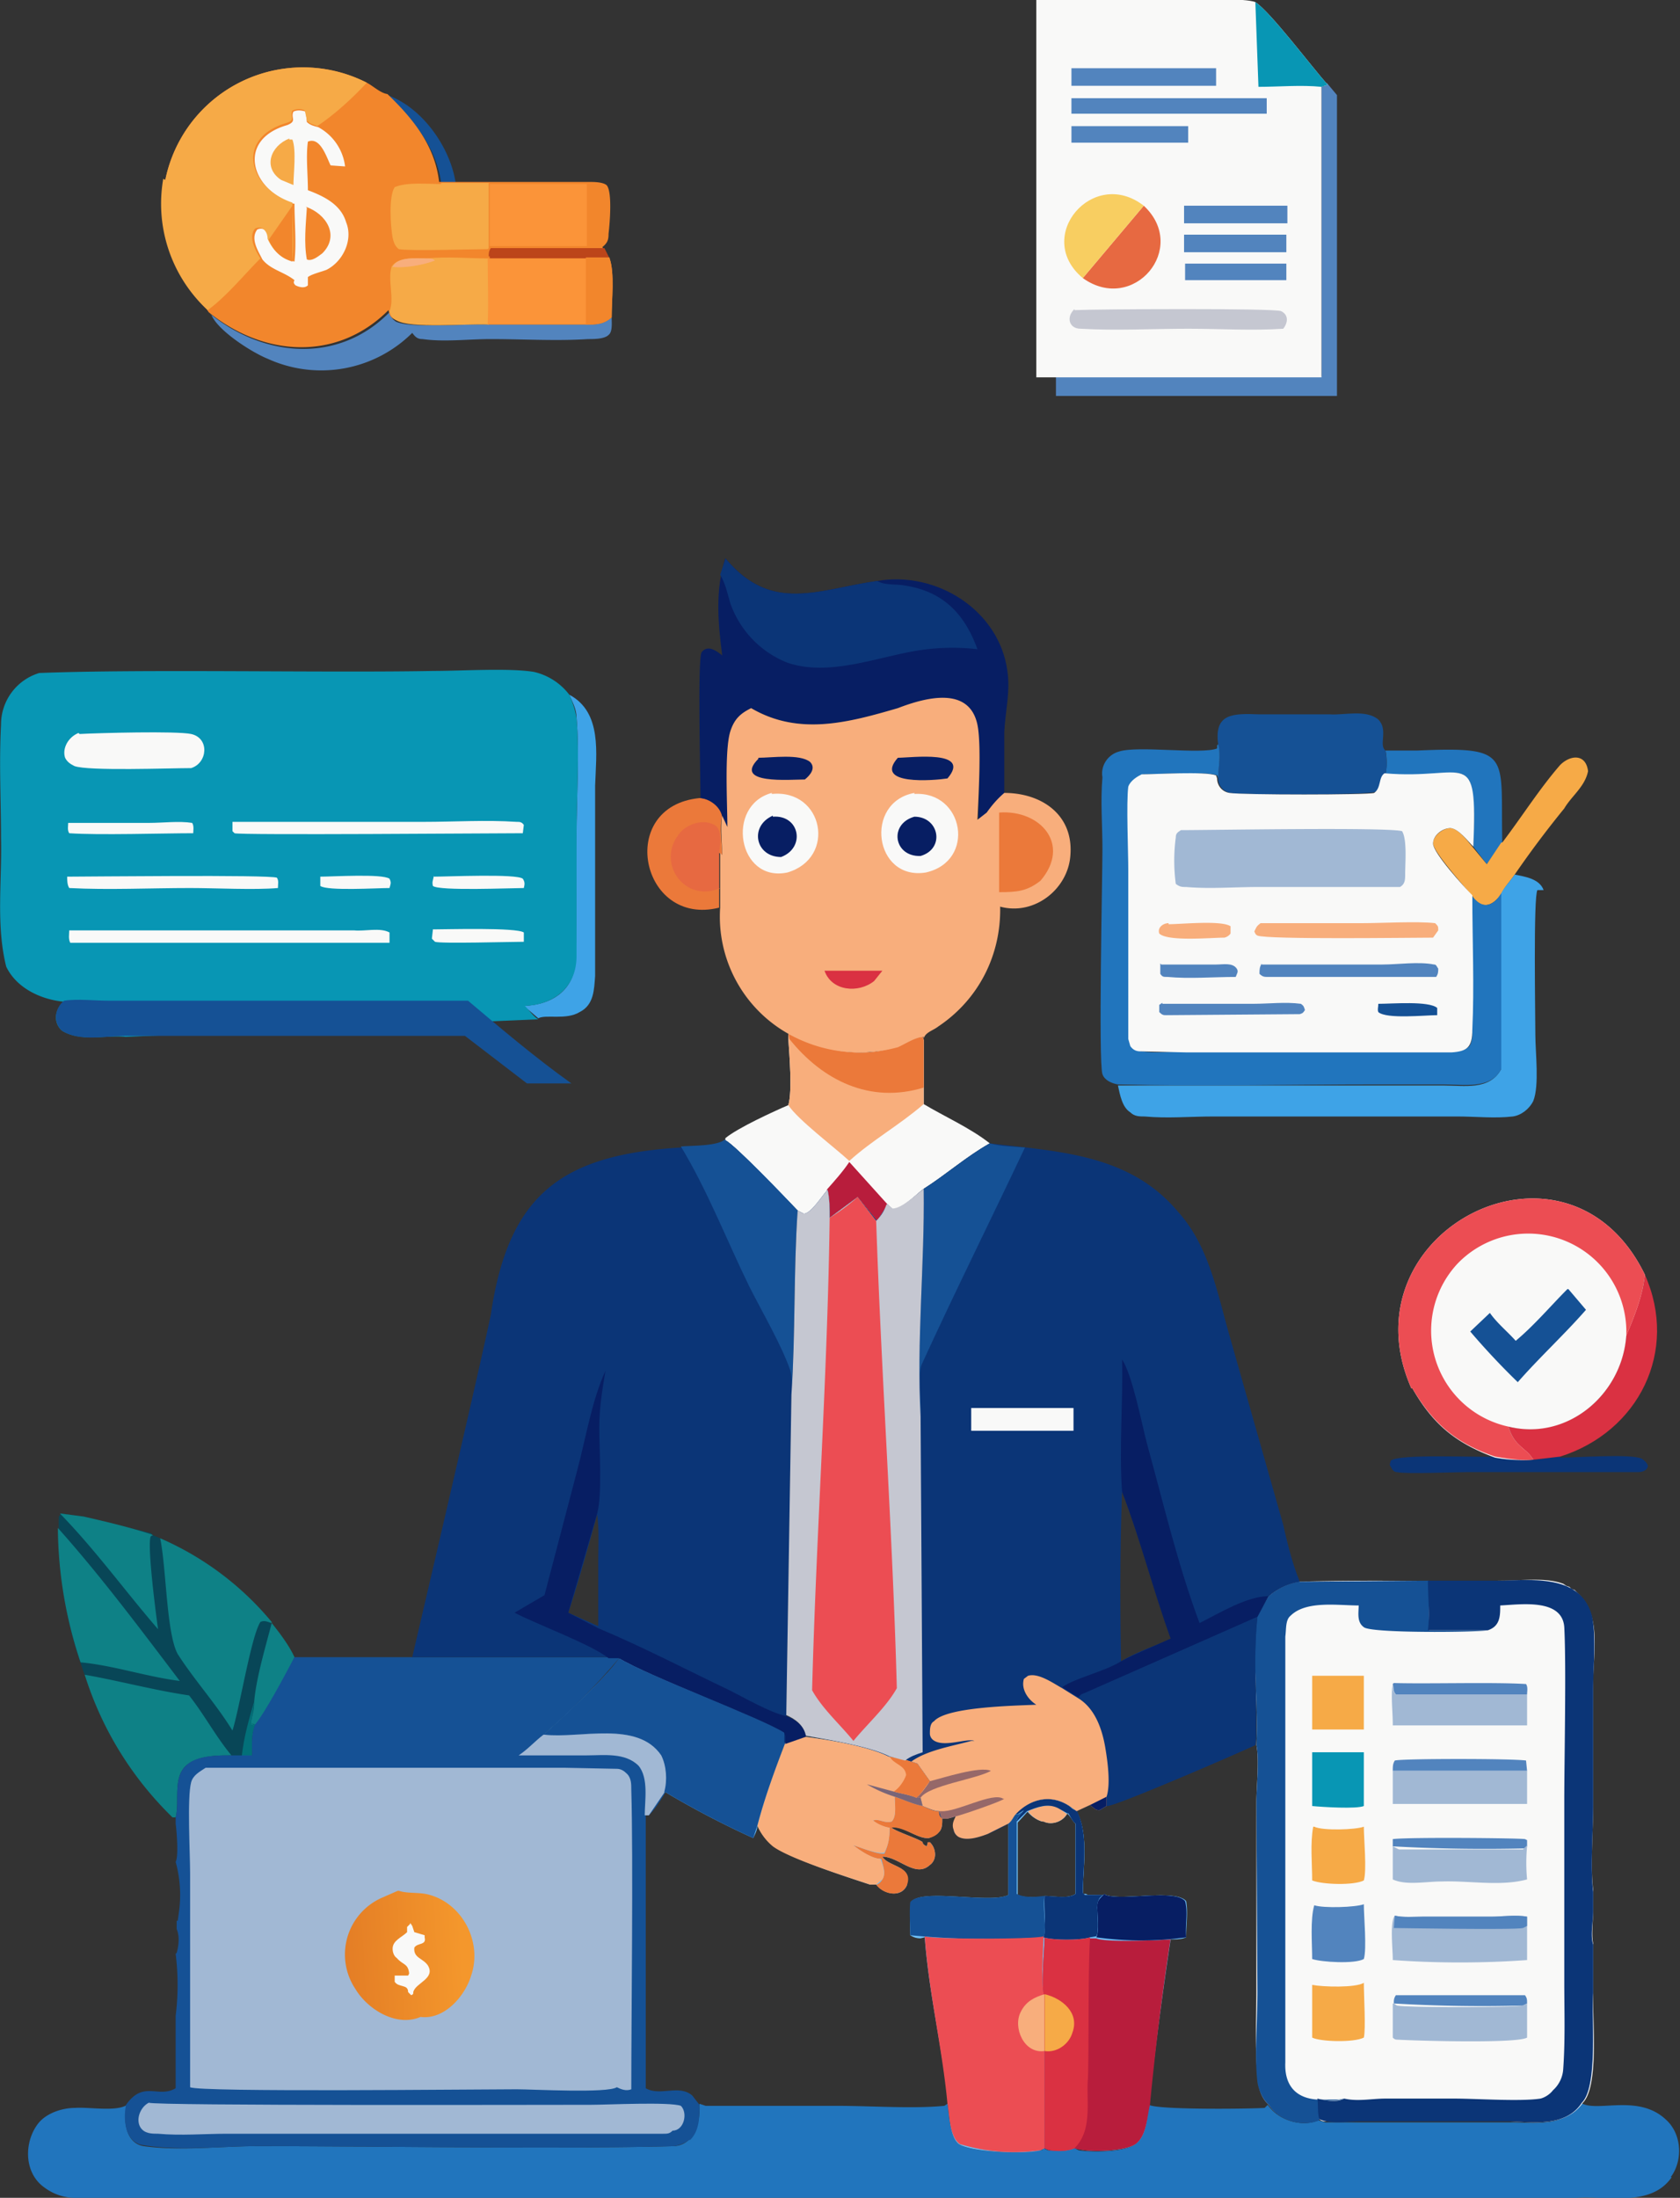 <svg xmlns="http://www.w3.org/2000/svg" data-name="Layer 1" viewBox="0 0 162.6 212.6"><rect x="0" y="0" width="162.6" height="212.6" fill="#333333" stroke="none"/><defs><linearGradient id="a" x1="829.4" x2="904.3" y1="-1739.6" y2="-1735.2" gradientTransform="matrix(.16 0 0 -.16 -100 -89.6)" gradientUnits="userSpaceOnUse"><stop offset="0" stop-color="#e37c25"/><stop offset="1" stop-color="#f4972c"/></linearGradient></defs><path d="M37.5 9.2c3.4 1.2 6.1 5.1 6.6 8.5h-1.4c-.5-3.5-2.6-6-5.2-8.5Z" fill="#155195"/><path d="M151 141c1.7 0 6.8-.4 7.9.1.3.2.5.4.6.7-.1.5-.6.6-1 .6h-16.6c-1.2 0-5.8.2-6.7 0-.4 0-.5-.4-.7-.7l.1-.4c.7-.7 8.5-.3 10-.4 1.3.2 2.5.4 3.8.3l2.6-.3Z" fill="#0b3577"/><path d="M134.2 72.6h3c9.3-.4 8 .4 8.2 8.9l-1.5 2.1-1.3-1.7c.3-10-.5-6.4-8.5-7a6 6 0 0 0 0-2.3Z" fill="#2175bd"/><path d="M159.2 123.3c3.3 7.4-.6 15.2-8.2 17.6l-2.6.3c-.7-1.1-1.8-1.2-2.4-3.2 5.7 1.3 11-3 11.4-8.9.7-1.9 1.6-3.7 1.8-5.8Z" fill="#da3142"/><path d="M145.4 81.5c1.9-2.5 3.6-5.2 5.6-7.5 1-1 2.5-1.1 2.7.6-.3 1.5-1.6 2.4-2.3 3.6a97 97 0 0 0-4.8 6.4c-.4.6-1 1.2-1.3 1.9-.9 1.2-1.9 1.5-2.8.2-.8-1-3.7-4.2-3.8-5.1 0-.8 1-1.5 1.7-1.5.8.1 1.6 1.2 2.1 1.8l1.4 1.7 1.4-2.1Z" fill="#f6aa47"/><path d="M24.7 166.9c-.4.9-.3 2-.3 3h-1l-1-.1c-1.3 0-3.3 0-4.4 1-1.3 1.2-.6 3.5-1 5h-.3a40.8 40.8 0 0 1-11-29.1l.2-.3 2.2.3 6.5 1.6.2.2.7.3a28.4 28.4 0 0 1 13 11.5c-.7 1.6-2.8 5.3-3.8 6.6Z" fill="#084657"/><path d="M24.6 164.6c0 .7-.3 1.5-.3 2.3v-.2l.4.2-.3-.2h.3v.2c-.4.9-.3 2-.3 3h-1c.2-1.9.7-3.6 1.2-5.3Z" fill="#027079"/><path d="M28.5 160.3c-.7 1.6-2.8 5.3-3.8 6.6v-.1l-.4-.1.4.2-.4-.1c0-.6.3-1.3.3-2v-.2c.2-2.3 1.1-5.3 1.7-7.6.8 1 1.7 2.2 2.2 3.3Zm-13.2-2.7c-3.2-3.7-6-7.6-9.5-11.2l2.3.3c2.2.5 4.3 1 6.5 1.7l.2.1-.2.1c-.4.7.5 7.6.7 9Zm-9.7-9.8c4.2 4.7 8 9.8 11.8 14.8-3.2-.4-6.4-1.5-9.6-1.8a41.6 41.6 0 0 1-2.2-13ZM8.2 162c3.4.6 6.7 1.5 10.1 2 1.5 1.9 2.6 4 4.1 5.8-1.3 0-3.3 0-4.4 1-1.3 1.2-.6 3.5-1 5h-.3A33 33 0 0 1 8.2 162Zm18.1-5c-.4-.1-.7-.3-1.1-.1-.9 1.4-2 8.3-2.7 10.5-1.6-2.6-3.7-4.9-5.3-7.4-1.1-2-1.1-8.4-1.7-11.2a29 29 0 0 1 10.8 8.1Z" fill="#0e8186"/><path d="M136.6 134.3c-6.7-15.2 15.1-26.4 22.6-11-.2 2-1 4-1.8 5.9-.4 5.7-5.7 10.2-11.4 8.8.6 2 1.7 2 2.4 3.2a15 15 0 0 1-3.7-.2c-3.8-1.4-6-3.2-8-6.7Z" fill="#f9f9f8"/><path d="m151.8 124.7 1.7 2c-2.1 2.4-4.5 4.6-6.6 7a70.3 70.3 0 0 1-4.6-4.9l1.9-1.8c.7 1 1.7 1.8 2.5 2.7 1.8-1.5 3.4-3.4 5-5Z" fill="#155195"/><path d="M136.6 134.3c-6.7-15.2 15.1-26.4 22.6-11-.2 2-1 4-1.8 5.9a9.5 9.5 0 0 0-16.3-7A9.5 9.5 0 0 0 146 138c.6 2 1.7 2 2.4 3.2-1.3.1-2.5-.1-3.7-.3-3.8-1.3-6-3.2-8-6.6Z" fill="#ec4d53"/><path d="M161.8 210.6c-2 2.9-6.1 1.8-9.2 2H7.5a5 5 0 0 1-3.2-1c-2-1.4-2-4.4-.6-6.2.8-1 2.3-1.5 3.6-1.5 1.3-.1 4 .4 5-.3-.4 1.4-.2 3.7 1.6 4 3.6.5 7.4 0 11 0 11.3 0 29.3.3 40.4 0 2-.2 2.5-2.4 2.4-4.1l.6.2H81c3.2 0 7.4.3 10.4 0l.3-.2c.2 1.1.2 3.2 1.1 3.9 1.1.8 6.4 1 7.8.6.2 0 .3 0 .4-.2l.4.2c.7.1 2 .1 2.6-.2l.4.2c1.2.2 4.5.2 5.5-.6 1-.7 1-2.6 1.3-3.8.8.5 9.7.4 11.2.3l.3-.3c1 1.5 3.3 2.2 4.9 1.5l.7.2h17.9c2.3 0 5.3.5 6.8-1.9 1.5 1 5.5-.9 8.2 1.6 1.6 1.4 1.7 4 .5 5.6Z" fill="#2175bd"/><path d="M154.2 188.1v4.7c-.1 2.3.6 9-1 10.6-1.6 2.3-4.6 1.9-7 1.8h-17.9c-.2 0-.4 0-.6-.2-1.7.8-4 0-4.9-1.4-.6-.5-1-1.5-1-2.2-.4-2.6-.2-6-.2-8.7v-18.3c0-1.5.3-4.2 0-5.6.2-4-.4-8.3 0-12.4l1.2-2a6 6 0 0 1 3-1.4c6.5-.2 13 0 19.7-.1 1.7 0 3.8-.3 5.5.2l.3.1.3.2.3.1.2.2.3.1.5.5c2.2 2.3 1.2 6 1.3 9v11.3c0 2.4-.3 6 0 8.2v2c0 .9-.2 2.4 0 3.2Z" fill="#f9f9f8"/><path d="M134.8 171.3c0-.4 0-.7.2-1 .7-.2 11.5-.2 12.7 0l.1 1h-13Zm0 7.3v-.7c1.4-.2 12.3-.1 12.8 0l.2.1v.6l-.3.2a161.2 161.2 0 0 1-12.7-.2Zm.1 15.2c0-.3 0-.5.2-.8h12.5c.2.3.2.4.2.8l-.4.2a144.4 144.4 0 0 1-12.5-.2Zm0-31c3.1.1 9.7-.1 12.8.1.2.3.1.7.1 1-3.4 0-9.4.2-12.7 0-.3-.3-.2-.7-.3-1Z" fill="#5284be"/><path d="M127 162.1h5v5.2h-5V162Z" fill="#f6aa47"/><path d="M127.2 184.3c.9.3 4 .2 4.8-.1 0 1.2.3 4.3 0 5.3-.9.5-4.1.3-5 0 0-1.5-.2-3.8.2-5.2Z" fill="#5284be"/><path d="M127 169.5h5v5.2c-.7.3-4 .1-5 0v-5.2Z" fill="#0896b4"/><path d="M127.2 176.7c.8.4 4 .3 4.8 0 0 1.2.3 4.2 0 5.2-1 .5-4 .4-5 0 0-1.6-.2-3.6.1-5.2ZM127 192c1 .2 4.2.3 5-.2 0 1.2.2 4.5 0 5.3-1 .5-4.2.4-5 0V192Z" fill="#f6aa47"/><path d="M134.8 166.8c0-1.3-.2-2.7 0-4 0 .4 0 .8.3 1.1h12.7v3h-13Zm13 11.8a17 17 0 0 0 0 3.2c-2.6.7-5.6.1-8.3.2-1.5 0-3.4.4-4.7-.2v-3.2l.6.3h12l.4-.4Zm-13-7.3h13v3.2h-13v-3.2Zm.1 22.5.3.2c.7.2 11.2.2 12.2 0l.4-.2v3.3c-1 .6-10.9.3-12.5.2-.2 0-.3 0-.5-.2v-3.3Zm-.1-4.3c0-1-.3-3.6.2-4.2.8.2 1.9.1 2.8.1h6.5c1.1 0 2.4-.2 3.5 0v4.2a91.2 91.2 0 0 1-13 0Z" fill="#a1b8d4"/><path d="M135 185.3c.8.2 1.9.1 2.7.1h6.6c1.1 0 2.4-.2 3.5 0v.9l-.4.2c-.8.2-12.2 0-12.5 0l.1-1.2Z" fill="#5284be"/><path d="M127.7 203.1h-.1.1Zm0 0h1.9l.5-.1c-.6.3-1.6.2-2.4.1Z" fill="#155195"/><path d="M144 157.7c-1.2.2-11.3.3-12-.3-.7-.5-.5-1.4-.5-2.1-2 0-5.1-.5-6.6 1-.5.4-.4 1.3-.5 2v41.2c-.1 2.2 1 3.5 3.2 3.6l.1 2c-1.7.7-4 0-4.9-1.5-.6-.5-1-1.5-1.1-2.2-.3-2.6 0-6 0-8.7l-.1-18.3c0-1.5.3-4.2 0-5.6.2-4-.4-8.3 0-12.4l1.2-2a6 6 0 0 1 2.9-1.4l12.6-.1v4.8h5.7Z" fill="#155195"/><path d="M138.3 152.9h7.1c3.3-.1 7.7-.5 8.7 3.5.4 2.1.1 4.7.1 6.8v11.5c0 2.4-.3 6 0 8.3v1.9c0 .9-.3 2.4 0 3.2v4.7c-.2 2.3.5 9-1.1 10.6-1.5 2.3-4.5 1.9-7 1.8h-14.4c-1.3 0-2.8.3-4-.2-.2-.5-.1-1.4-.2-2 .8.2 1.9.4 2.6 0 1.3.3 2.7 0 4 0h6.7c2 0 6.4.3 8.3 0 .4-.1.9-.4 1.2-.8a3 3 0 0 0 1-2.1c.2-2.8.1-5.6.1-8.4v-17.5c0-4 .2-13 0-16.8-.2-2.8-4.2-2.2-6.2-2.1 0 1 0 2-1.2 2.4h-5.8c.2-1.6 0-3.2 0-4.8Z" fill="#0b3577"/><path d="M87.8 182.3c-.5 1.3-2.2 1-3 0h-.6c-2.1-.7-7.7-2.5-9.3-3.7a5.3 5.3 0 0 1-1.6-2c0 .4-.2.8-.4 1.2a87.4 87.4 0 0 1-8.6-4.5c.3-1 .3-2.4-.3-3.4-2.2-3.5-7.9-1.7-11.3-2.1h-.1c1.7-1.5 6.2-5.7 7.4-7.4 2.9 1.8 13.6 5.7 15.9 7.2v1a15 15 0 0 1 2-.6c2.3.3 6.2.9 8.1 1.9l1.6.3.6.2.6.2 1.2 1.8-1 1.3-.3.2h.4l.2.8c.5.2 1 .5 1.6.5 0 .2 0 .5.3.7 0 .5 0 1-.3 1.3-.3.3-.7.5-1 .6-1.2.1-2.5-1.3-3.7-1h.1c.5.4 2.7 1.1 3 1.4 0 .2.2.3.4.4l.1-.4h.2c.3.3.5.7.5 1.2 0 .4-.2.8-.5 1-1.4 1.3-3-.8-4.6-.8.6 1 3 .9 2.3 2.7Zm27 1.6c-1-1.2-6.2 0-7.8-.6h-.2a2 2 0 0 1-.8 0h-.9l-.3-.1c0-2.5.6-5.8-.6-8l-.7-.5c-1.8-1.2-3.8-.7-5.2.8-.2.2-.4.7-.7.9v6.9c-1.7.9-8.5-.7-9.4.7-.2 1-.1 2.1-.1 3.2.3.2.6.3 1 .3l.4-.1c.4 5.4 1.7 10.7 2.3 16.1.1 1.1.1 3.2 1 3.9 1.2.8 6.5 1 7.9.6l.4-.2.4.2c.7.1 2 .1 2.5-.2l.5.1c1.1.3 4.5.2 5.4-.5 1.1-.8 1.1-2.6 1.3-3.8.6-5.4 1.3-10.7 2.1-16 .5 0 1.1 0 1.5-.2 0-1.2.2-2.4 0-3.5Zm-14-7.8h.2c.8.5 1.9.1 2.3-.7l.8 1v6.8c-.7.5-2.1.3-3 .3h-.1c-.8 0-1.8.1-2.5-.2v-7l1-1.1c.2.4.9.9 1.4 1Z" fill="#6ebff6"/><path d="M86.2 176.8h.1c.5.4 2.7 1.1 3 1.4 0 .2.2.3.4.4l.1-.4h.2c.3.3.5.7.5 1.2 0 .4-.2.8-.5 1-1.4 1.3-3-.8-4.6-.8.6 1 3 .9 2.4 2.7-.5 1.3-2.3 1-3 0 .2 0 .5-.3.6-.5.4-.6 0-1.5-.1-2h-.1c-.8 0-2-.8-2.6-1.3.7.2 2.3.9 3 .8.4-.9.5-1.6.5-2.5a3 3 0 0 1-1.6-.7c.6-.2 1.1.3 1.8.1.5-.5.3-1.6.3-2.4l2.7.9c.5.2 1 .5 1.6.5 0 .2 0 .5.3.7 0 .5 0 1-.3 1.3-.2.3-.6.5-1 .6-1.1.1-2.5-1.2-3.7-1Z" fill="#eb793a"/><path d="M101 187.4a81 81 0 0 1-12.9-.2c0-1-.1-2.2 0-3.2 1-1.4 7.8.2 9.5-.7v-7c.3 0 .5-.6.7-.8h.3l.6-.4c-.3.3-.8.7-.8 1.1v7c.8.4 1.8.3 2.6.2h.1c-.2 1 .2 3.3 0 4Z" fill="#155195"/><path d="M106.2 184.5c0 .5.2 2.5-.1 2.8l-.6.1c-.9.3-3.6.3-4.5 0 .3-.7 0-3 .1-4 .9 0 2.3.3 3-.2v-6.8c-.3-.2-.5-.7-.7-1h-.1c-.4.8-1.5 1.2-2.3.8h-.1a3 3 0 0 1-1.5-1c-.3.3-.6.8-1 1 0-.4.5-.8.7-1.1l-.6.4h-.2c1.4-1.5 3.4-2 5.2-.8l.7.5c1.2 2.3.6 5.5.6 8h.3l.2.1h1.5c-.4.3-.5.5-.6 1.2Z" fill="#6ebff6"/><path d="M103.3 175.4c-.4.8-1.5 1.2-2.3.8h-.1c-.5-.1-1.2-.6-1.4-1 .9-.4 2-.8 3-.3l.8.6Z" fill="#f8ae7c"/><path d="M106.2 184.5c0 .5.2 2.5-.1 2.8l-.6.1c-.9.3-3.6.3-4.5 0 .3-.7 0-3 .1-4 .9 0 2.3.3 3-.2v-6.8c-.3-.2-.5-.7-.7-1h-.1l-.9-.5c-1-.5-2-.1-3 .3l-1 1c0-.4.5-.8.7-1.1l-.6.4h-.3c1.5-1.5 3.5-2 5.3-.8.2.2.4.4.7.4 1.2 2.3.6 5.6.6 8l.2.2h1.8c-.5.3-.5.5-.6 1.2Z" fill="#0b3577"/><path d="M89.3 174.7c-1-.2-1.8-.6-2.7-.9 0 .8.2 1.9-.3 2.4-.7.2-1.2-.3-1.8-.1.4.3 1 .6 1.6.7 0 1-.1 1.6-.5 2.4-.7.2-2.3-.5-3-.7.5.4 1.8 1.3 2.6 1.3.2.5.6 1.4.2 2l-.6.5h-.6c-2.1-.7-7.8-2.5-9.4-3.7a5.3 5.3 0 0 1-1.5-2c.7-2.7 1.7-5.4 2.6-8a15 15 0 0 1 2-.6c2.3.3 6.1.9 8.1 1.9l1.6.3.6.2.6.2 1.2 1.8-1 1.3-.3.2h.4l.2.8Z" fill="#f8ae7c"/><path d="M86.6 173.8a13 13 0 0 1-2.7-1.2l2.6.7c.7.2 1.5.3 2.2.6h.4l.2.8c-1-.2-1.8-.6-2.7-.9Z" fill="#796578"/><path d="M86 169.9c.5 0 1.8.4 2.2.5l.6.2 1.2 1.7c-.4.5-.9 1.3-1.3 1.6-.7-.3-1.5-.4-2.2-.6.5-.3 1-1 1.2-1.6-.1-1-1.2-1-1.6-1.8Z" fill="#eb793a"/><path d="M76 168v.6c-1 2.6-2 5.3-2.7 8l-.4 1.2a87.4 87.4 0 0 1-8.6-4.5 5 5 0 0 0-.3-3.4c-2.2-3.5-7.9-1.7-11.3-2.1h-.1c1.7-1.5 6.2-5.7 7.3-7.4 3 1.8 13.7 5.7 16 7.2v.4Z" fill="#155195"/><path d="M101.1 198.4v9.4l-.4.2a18 18 0 0 1-7.8-.6c-1-.7-1-2.8-1.2-3.9-.5-5.4-1.8-10.7-2.2-16.2.7.3 10.8.3 11.5 0 0 1-.3 5 .1 5.6v5.5Z" fill="#ec4d53"/><path d="M101.1 198.4c-2 .3-3.1-2.3-2.3-3.8.5-1 1.3-1.4 2.3-1.7v5.5Z" fill="#f8ae7c"/><path d="M113.3 187.5a283 283 0 0 0-2 16.1c-.3 1.2-.3 3-1.4 3.8-1 .7-4.3.8-5.5.5a1 1 0 0 1-.4-.1c-.6.3-1.8.3-2.5.2l-.4-.2V193c-.4-.6 0-4.6 0-5.5.8.3 3.5.3 4.4 0h.6c.8.4 6 .2 7.2.1Z" fill="#b81d3c"/><path d="M101 187.4c.9.3 3.6.3 4.5 0-.2 3.2-.1 10.3-.2 13.6-.2 2.2.5 5-1.3 6.8a4 4 0 0 1-2.9 0V193c-.4-.7 0-4.6 0-5.5Z" fill="#da3142"/><path d="M101.1 192.9c1.7.4 3.4 1.8 2.7 3.7-.3 1.1-1.5 2-2.7 1.8V193Z" fill="#f6aa47"/><path d="M114.8 187.4a31.5 31.5 0 0 1-8.7 0c.3-.4.1-2.4.1-2.9 0-.7.2-.8.7-1.3l.1.1c1.6.6 6.7-.6 7.7.6.3 1.1 0 2.3.1 3.5Z" fill="#6ebff6"/><path d="M114.8 187.4a31.5 31.5 0 0 1-8.7 0c.3-.4.1-2.4.1-2.9 0-.7.2-.8.7-1.3l.1.1c1.6.6 6.7-.6 7.7.6.3 1.1 0 2.3.1 3.5Z" fill="#071e63"/><path d="M66.7 207c-.4.3-.9.5-1.4.6-11 .3-29.1 0-40.3 0-3.7 0-7.5.5-11.2-.1-1.7-.3-1.9-2.5-1.6-3.9 1.7-2.4 3.1-.6 4.8-1.6v-7a24 24 0 0 0 0-6l.1-.1c.2-.7.3-1.6 0-2.3v-.8h.1l.1-.7a12 12 0 0 0-.3-5c.3-.5.1-3 0-3.7v-.6c.4-1.5-.3-3.8 1-5 1-1 3-1 4.4-1h2c0-1-.1-2 .3-3 1-1.2 3-5 3.8-6.5H60a64.6 64.6 0 0 1-7.3 7.4h.1c3.4.5 9-1.3 11.3 2.2a5 5 0 0 1 .3 3.4v.1c-.5.8-1 1.6-1.6 2.2h-.3V202c1.4.8 3.2-.4 4.5.7l.7.9c0 1.2 0 2.5-.9 3.4Z" fill="#155195"/><path d="M64.3 173.3v.1l-1.5 2.2h-.4c0-1.4.4-3.6-.6-4.8-1.3-1.3-3.4-1-5-1h-6.6c.9-.6 1.6-1.4 2.4-2h.1c3.4.4 9-1.4 11.3 2 .5 1 .6 2.4.3 3.5Zm-49.9 30.1c.7.3 37.7.2 42.8.2 1.6 0 7.6-.3 8.7.1.7.7.3 2.4-.8 2.4-.3.3-.5.3-.9.3H22c-2.2 0-4.5.2-6.7 0-.6 0-1.3 0-1.7-.6-.5-.8 0-2 .8-2.4Z" fill="#a1b8d4"/><path d="M19.9 171h34.8l5 .1c.4 0 .7.2 1 .5.4.4.4 1 .4 1.5.2 6.8 0 22 0 29-.5.2-1 0-1.4-.2-.9.6-8.1.2-9.7.2-4 0-30.7.3-31.6-.2v-20.7c0-2-.3-7.3.1-8.8.2-.7.8-1 1.4-1.4Z" fill="#a1b8d4"/><path d="M38.6 182.9c.9.3 2 .1 3 .4 3.2.9 5.1 4.6 4 7.8-.6 2-2.6 4.3-4.9 4-2.3 1-5.1-.7-6.3-2.7a6 6 0 0 1 2.5-8.8l1.6-.7Z" fill="url(#a)"/><path d="m39.7 186 .2.3.2.6 1 .3v.2c.2.8-.7.5-1 1-.1 1 .8 1 1.3 1.7.8 1.3-1.2 1.7-1.4 2.6 0 .2 0 .2-.2.3l-.3-.3c0-.8-.9-.4-1.3-1v-.6h1.3l.1-.2c-.1-1-.6-.8-1.2-1.5-.3-.2-.4-.6-.4-.9 0-.8.9-1.1 1.4-1.6v-.5l.3-.3Z" fill="#f9f9f8"/><path d="M55.1 67.2c3.2 1.7 2.6 5.7 2.5 8.8v18.4c-.1 1.3-.1 2.8-1.5 3.5-1.3.8-3.3.2-4 .6l-1.4-1.2c2.9-.1 5.1-1.7 5-4.8.2-3.8 0-7.8.1-11.7 0-3.4.3-8 0-11.4 0-.8-.4-1.5-.7-2.2Z" fill="#3ea3e7"/><path d="M67.7 77.2c1 0 2 .7 2.2 1.7-.3 1.3 0 2.6 0 3.8l-.3-.2v5.3c-7.6 1.9-10-9.8-1.9-10.6Z" fill="#eb793a"/><path d="M69.7 85.9c-3.4 1.5-6.2-2.4-4-5.2.7-1 2.5-1.6 3.6-.8.6.5.4 2 .3 2.6V86Z" fill="#e76941"/><path d="M20.4 30.4c5.2 4.2 12.4 4.8 17.3-.2.1.4.2.6.6.9 1.4.7 7 .2 8.8.3h9.6c1 0 1.7 0 2.5-.7 0 .5.1 1.4-.3 1.7-.4.4-1.4.4-2 .4-3 .2-6.3 0-9.4 0-2.2 0-4.5.3-6.6 0-.5 0-.7-.2-1-.6a12.5 12.5 0 0 1-14 2.5c-1.5-.6-5-2.8-5.5-4.4ZM128.4 8l1 1.2v29.1h-27.2v-2l25.7.1v-28c.2 0 .4-.2.5-.3Z" fill="#5284be"/><path d="M117.9 72c-.4-3 1.4-3 4-2.9h6.8c1.4.1 3.5-.5 4.7.5 1 1 0 2.5.7 3 .1.7.2 1.6 0 2.2-.6.4-.3 1.4-1 1.8-.6.3-12.8.3-14 .1-.7-.1-1.2-.7-1.2-1.4 0-1 .3-2.3 0-3.2Z" fill="#155195"/><path d="M146.6 84.6c1 .2 2.4.4 2.8 1.5h-.6c-.4.6-.2 12.3-.2 14 0 1.7.4 4.9-.2 6.4-.4.8-1.2 1.4-2 1.5-1.7.2-3.6 0-5.3 0h-23.7c-2.2 0-4.4.2-6.6 0-.5 0-1 0-1.4-.4-.8-.5-1-1.7-1.2-2.6h31.5c2 0 4.5.5 5.6-1.6v-17c.3-.6.9-1.2 1.3-1.8Z" fill="#3ea3e7"/><path d="M76.3 100c3.3 1.6 7 2.5 10.6 1.2.7-.2 1.7-.9 2.4-.9l.1.3v6.2c2 1.2 4.5 2.3 6.4 3.8-2.3 1.3-4.2 3-6.4 4.4-.7.5-2.1 2-3 2l-.5-.5-1 1.6-1.9-2.3-2.7 2c0-1 0-1.8-.2-2.7-.5.6-1.6 2.3-2.3 2.4l-.6-.4c-1-1-6.1-6.4-7-6.8v-.2c1.2-1 4.7-2.6 6.1-3.2.4-1.4.1-4.8 0-6.4v-.5Z" fill="#f9f9f8"/><path d="M80 115.1c.8-.9 1.6-1.8 2.2-2.7l3.7 4.1-1 1.6-1.9-2.3-2.7 2c0-1 0-1.8-.2-2.7Z" fill="#b81d3c"/><path d="M76.3 100c3.3 1.6 7 2.5 10.6 1.2.7-.2 1.7-.9 2.4-.9l.1.3v6.2c-2.3 2-5 3.5-7.2 5.5-1.4-1.3-5-4-5.9-5.4.4-1.4.1-4.8 0-6.4v-.5Z" fill="#f8ae7c"/><path d="M76.3 100c3.3 1.6 7 2.5 10.6 1.2.7-.2 1.7-.9 2.4-.9l.1.3v4.6c-5.2 1.6-9.8-.7-13-4.7l-.1-.5Z" fill="#eb793a"/><path d="M117.9 72c.3 1 0 2.4 0 3.3l-.1-.3c-1-.4-5.8-.1-7.2-.1-.5.3-1.1.6-1.2 1.2-.3 1.5 0 6.3 0 8v16.4l.1.7c.3.4.6.4 1 .5 1.4.2 3 0 4.4 0h25.5c.5 0 1.2 0 1.7-.4.4-.3.4-1.2.4-1.6v-13c1 1.3 2 1 2.8-.3v17c-1 2-3.6 1.5-5.6 1.5h-6.4c-8.4 0-16.8.2-25.1 0-.6-.1-1.3-.4-1.5-1-.4-1.2 0-19 0-21.8 0-2.3-.2-4.6 0-6.9-.2-1.1.5-2.2 1.6-2.5 1.8-.6 8 .3 9.5-.3v-.3Z" fill="#2175bd"/><path d="M70.2 54c4.5 5.4 9 3 14.7 2.2 5.7-1 11.8 2.8 12.6 8.7.3 2-.2 3.9-.3 5.9v6c-.6.5-1.2 1.1-1.7 1.8l-.8.7c0-2.2.3-7.3-.1-9.1-.8-3.8-5.1-2.7-7.7-1.7-4.8 1.4-9.5 2.7-14.2 0-1 .6-1.6 1-2 2.2-.6 1.9-.2 7-.3 9.3l-.5-1c-.2-1-1.2-1.7-2.1-1.8 0-1.8-.3-13.4.1-14.1.6-.8 1.5-.1 2 .3-.4-3.1-.7-6.3.3-9.4Z" fill="#071e63"/><path d="M70.2 54c4.5 5.4 9 3 14.7 2.2.7.4 1.6.3 2.4.4 3.8.5 6 2.6 7.3 6.2a21 21 0 0 0-5.6.1c-4 .6-8.7 2.6-12.8 1.2a9.6 9.6 0 0 1-5.5-5.7c-.3-1-.5-2-1-2.8l.5-1.5Z" fill="#0b3577"/><path d="M16 17.4A13.6 13.6 0 0 1 35.5 8c.6.3 1.3 1 2 1.1 2.5 2.4 4.6 5 5 8.5H57c.5 0 1.3 0 1.7.3.6.6.3 3.9.2 4.7 0 .6-.1.9-.6 1.3l.6 1c.5 1.4.2 4 .2 5.7-.9.7-1.5.7-2.6.7h-9.4c-2-.1-7.5.4-8.9-.4-.4-.2-.5-.4-.6-.9-5 5-12.1 4.5-17.4.2l-.2-.3a14 14 0 0 1-4-12.4Z" fill="#f2862c"/><path d="M47.3 24.8c0-.3 0-.5.2-.8h11l.5 1H47.4v-.2Z" fill="#bc451a"/><path d="M47.3 17.8h9.5v6h-9.4v-6Z" fill="#fb9439"/><path d="M42.7 17.7h4.6V24l-.1.1c-1.7 0-7.4.2-8.6 0-.4-.3-.5-.7-.6-1.1-.2-1.1-.4-4 .2-4.9 1.2-.5 3.1-.3 4.5-.3ZM41.3 25c2-.2 4 0 6 0v6.4h-.1c-2-.1-7.5.4-8.8-.4-.4-.2-.6-.4-.7-.9.5-1.2-.2-3 .2-4.3.6-1 2.4-.8 3.4-.8Z" fill="#f6aa47"/><path d="M38 25.8c.5-1 2.3-.8 3.3-.8.3 0 .6 0 .8.2-1 .4-3 .8-4.2.6Z" fill="#f8ae7c"/><path d="M59 25c.5 1.4.2 4 .2 5.7-.8.7-1.5.7-2.5.7h-9.5c.1-2.2 0-4.3 0-6.4H59Z" fill="#fb9439"/><path d="M59 25c.5 1.4.2 4 .2 5.7-.8.7-1.5.7-2.5.7v-6.5H59Z" fill="#f2862c"/><path d="M28.4 19.7c-4.2-1.4-5.5-6.2-.6-7.6 1-.4.3-.7.6-1.3.4-.2.9-.1 1.2 0l.1 1c.3.3.7.4 1.1.5a5 5 0 0 1 2.6 3.8L32 16c-.4-.8-1-2.8-2.2-2.3-.2 1.4 0 3.2 0 4.7 1.6.6 3.2 1.4 3.7 3.1.7 1.7-.3 3.8-1.9 4.6-.5.2-1.4.4-1.8.7v.8c-.3.3-.8.2-1.2 0-.2-.2-.2-.3-.1-.5-1-.8-2.3-1-3.1-2-.4-.8-1.2-2-.5-2.9.7-.3 1.1.3 1.2 1a3.4 3.4 0 0 0 2.4 2.1c.2-1.8 0-3.7 0-5.6Z" fill="#f9f9f8"/><path d="M28 13.5h.3c.4 1 .1 3.4.1 4.4l-1.2-.5c-1.8-1.2-1-3.3.8-4Z" fill="#f6aa47"/><path d="M29.6 20c2 .7 3.3 2.8 1.6 4.5-.4.3-1 .8-1.5.6-.3-1.6-.1-3.4 0-5Z" fill="#f2862c"/><path d="M16 17.4A13.6 13.6 0 0 1 35.5 8c-1.3 1.4-3 3-4.8 4.2-.4-.2-.8-.2-1-.6l-.2-.9c-.3-.2-.8-.2-1.2 0-.3.6.4.9-.6 1.2-5 1.5-3.6 6.3.6 7.7 0 1.8.2 3.8 0 5.6-1.2-.3-1.9-1-2.4-2.1 0-.7-.5-1.3-1.2-1-.7.8 0 2.1.5 2.9-1.6 1.6-3.3 3.7-5.1 5a14 14 0 0 1-4.3-12.7Z" fill="#f6aa47"/><path d="m26 23.2 2.3-3.3v5.4c-1.1-.3-1.8-1-2.3-2.1Z" fill="#f2862c"/><path d="M72.7 68.5c4.6 2.7 9.4 1.4 14.2 0 2.6-1 6.9-2.2 7.7 1.6.4 1.9.1 7 0 9.2l.9-.7c.5-.7 1-1.3 1.7-1.9 3.6 0 6.7 2.1 6.4 6-.2 3.3-3.5 5.9-6.8 5 .1 4.7-2.1 9-6 11.6-.5.4-1.4.6-1.4 1.3v-.3c-.8 0-1.8.7-2.5 1a14 14 0 0 1-10.6-1.3 13 13 0 0 1-6.6-12.2v-5.3l.2.2c0-1.2-.2-2.6 0-3.8l.5 1.1c0-2.2-.3-7.5.3-9.3.4-1.2 1-1.7 2-2.2Z" fill="#f8ae7c"/><path d="M79.8 93.9h5.6l-.8 1c-1.5 1.2-4.1 1-4.8-1Z" fill="#da3142"/><path d="M73.4 73.3c1.3 0 4-.4 5 .4.6.6 0 1.3-.5 1.7-1.4 0-7 .5-4.5-2Zm13.5 0c1.3 0 7.2-.8 4.8 2-1.3.2-7.2.7-4.8-2Z" fill="#071e63"/><path d="M96.7 78.6c4-.3 7 3.1 4 6.6-1.3 1-2.2 1.1-4 1.1v-7.7Z" fill="#eb793a"/><path d="M74.7 76.8c5-.5 6.3 6.2 1.5 7.6-4.8 1-6-6.5-1.5-7.7Z" fill="#f9f9f8"/><path d="M74.8 79c2.6-.2 3.2 3 .8 3.9-2.5 0-3.1-3-.8-4Z" fill="#071e63"/><path d="M88.5 76.8c4.8-.3 6 6.5 1.1 7.6-5 .8-6-6.8-1.1-7.7Z" fill="#f9f9f8"/><path d="M88.5 79c2.4 0 3 3.1.6 3.8-2.6.1-3.1-3.1-.6-3.8Z" fill="#071e63"/><path d="M134 74.8c8 .7 9-2.9 8.6 7.1-.6-.6-1.4-1.7-2.2-1.8-.8 0-1.7.7-1.7 1.5 0 .9 3 4.2 3.8 5 0 4.4.2 8.8 0 13 0 1.7-.5 2.1-2 2.2h-25.7l-4.4-.1c-.4 0-.7-.1-1-.5l-.2-.7V84.1c0-1.7-.2-6.5 0-8 .2-.6.9-1 1.3-1.2 1.4 0 6.1-.3 7.2.1l.1.3c0 .7.5 1.3 1.2 1.4 1.2.2 13.4.2 14 0 .7-.5.4-1.5 1-1.9Z" fill="#f9f9f8"/><path d="M133.5 97.1c1.2 0 4.8-.3 5.6.4v.7c-1.2 0-4.9.4-5.7-.3-.1-.3 0-.4 0-.8Z" fill="#155195"/><path d="M113.1 89.4c1.3 0 5.1-.4 6 .2v.7a1 1 0 0 1-.6.4c-1.3 0-5.5.4-6.3-.4-.2-.6.4-1 .9-1Z" fill="#f8ae7c"/><path d="M112.4 93.3h5.3c.7 0 1.6-.2 2 .4.2.3 0 .5-.1.8-2.1 0-4.5.2-6.6 0-.4 0-.5 0-.7-.3v-1Zm.1 3.8h8.8c1.5 0 3.1-.2 4.6 0 .3.2.3.3.4.6-.2.3-.2.3-.5.4l-12.9.1c-.3 0-.4 0-.7-.3v-.7l.3-.2Zm9.6-3.8h11.7c1.5 0 3.5-.3 5 0 .2 0 .2.1.4.4 0 .3 0 .5-.2.8h-16.3c-.3 0-.5 0-.8-.3 0-.4 0-.6.2-1Z" fill="#5284be"/><path d="M122 89.3h9.8c1.9 0 5.4-.2 7.1 0 .3.3.3.3.3.7l-.5.7c-2.1 0-16 .2-17-.2-.2-.1-.2-.2-.3-.4.2-.4.2-.5.6-.8Z" fill="#f8ae7c"/><path d="M114.3 80.3c3 0 20-.3 21.4.1.5.8.3 3.1.3 4.1 0 .6 0 1-.5 1.3h-13.7c-2.3 0-4.7.2-7 0-.4 0-.6 0-1-.3a17 17 0 0 1 0-4.5c0-.4.2-.5.5-.7Z" fill="#a1b8d4"/><path d="M100.3 0h15c1.4 0 5.1-.2 6.2.2 1.5 1 5.4 6.2 7 8l-.6.2v28.1h-27.6V0Z" fill="#f9f9f8"/><path d="M114.7 25.5h9.8v1.6h-9.8v-1.6Zm0-5.6h9.9v1.7h-10v-1.7Zm0 2.8h9.8v1.7h-9.9v-1.7Zm-11-10.5H115v1.6h-11.3v-1.6Zm0-5.6h14v1.7h-14V6.7Z" fill="#5284be"/><path d="M121.5.2c1.5 1 5.4 6.2 7 8l-.6.2c-2-.2-4.1 0-6.1 0l-.3-8.2Z" fill="#0896b4"/><path d="M103.7 9.5h18.9V11h-18.9V9.5Z" fill="#5284be"/><path d="m104.8 26.9 5.9-7c4.4 4.1-1 10.5-5.9 7Z" fill="#e76941"/><path d="M104.8 26.9c-4.8-4 1-10.8 5.9-7l-5.9 7Z" fill="#f8ce61"/><path d="M104 30c2-.1 19.5-.2 20 .1.8.4.6 1.2.2 1.7-3 .2-6.2 0-9.2 0-3.4 0-7 .2-10.4 0-1.2 0-1.4-1.2-.6-1.9Z" fill="#c5c7d1"/><path d="M78 168c-.2-1-1-1.7-1.9-2l.5-31c.4-6 .1-12 .6-17.9-1-1-6.1-6.4-7-6.8-.8.6-3.3.5-4.3.7-11.5.7-16.7 4.5-18.4 16.2-1.2 5.7-6.2 27.1-7.6 33.1h20c3 1.9 13.7 5.8 16 7.3v1a15 15 0 0 1 2-.6Zm-20.1-17v6.3L55 156c1-3 1.9-6.3 2.8-9.5.2 1.5.1 3.2.1 4.7Z" fill="#0b3577"/><path d="M70.2 110.3c.9.4 6 5.7 7 6.8-.4 6-.2 12-.6 17.8 0-.7.1-1.6-.1-2.3-.8-2.4-2.8-5.8-4-8.2-2.2-4.5-4-9.2-6.6-13.5 1-.1 3.5 0 4.3-.7Z" fill="#155195"/><path d="M76 168.6v-.7l-.1-.3c-2.4-1.5-13-5.4-16-7.2h-1c-1.6-1.3-7-3.3-9.1-4.4l2.9-1.7 3.2-12.2c.8-3 1.4-6.7 2.7-9.5-.3 1.8-.6 3.6-.6 5.5 0 2 .3 6.5-.2 8.3L55 156l2.9 1.5c4.3 1.8 8.5 4 12.7 6 1.4.7 4 2.2 5.5 2.5 1 .4 1.8 1 1.9 2l-2 .7Z" fill="#071e63"/><path d="M12.2 100.3c-2-.2-4.4.5-6.2-.6-.9-.8-.7-2.1.2-2.8-2.2-.2-4.6-1.3-5.6-3.4-1-4-.4-8.3-.5-12.4 0-3.6-.2-7.3 0-11a5.2 5.2 0 0 1 3.7-5c10.4-.4 27.5 0 38.2-.2 2.6 0 7.4-.3 9.7.1a6 6 0 0 1 3.4 2.2c.3.7.6 1.5.7 2.3.3 3.3 0 7.9 0 11.3v11.7c0 3-2.2 4.7-5 4.8.4.4.8 1 1.3 1.3l-40 1.7Z" fill="#0896b4"/><path d="M31 84.8c1.2 0 6-.3 6.7.2.2.4.1.5 0 .9-1.2 0-6 .3-6.7-.2v-1Zm11 0c1.3 0 8-.3 8.6.2.2.3.2.5.1.9-1.2 0-8.2.3-8.8-.2-.1-.4 0-.5.1-1Zm0 5.1c1.2 0 8-.2 8.7.3v.9c-1.2 0-8.1.2-8.6 0l-.3-.3.1-.9ZM6.6 79.6h7.8c1.4 0 2.9-.2 4.2 0 .2.3.1.8.1 1-2.8 0-9.2.2-12 0-.2-.3-.1-.7-.1-1Zm0 5.2c1.8 0 19.4-.2 20.2.1.2.3.1.6.1 1-2.3.2-6 0-8.5 0-3.9 0-7.9.2-11.7 0-.2-.3-.2-.8-.2-1.1Zm16-5.3H41c3 0 6-.2 9 0 .3 0 .5 0 .7.3l-.1.8c-2.6 0-27.5.2-27.9 0l-.2-.2v-.9ZM6.7 90h27.6c1 .1 2.5-.3 3.4.2v1H6.8c-.2-.4-.1-.8-.1-1.2Zm1-19c1.9-.1 9.4-.3 10.8 0 1.8.4 1.6 2.8 0 3.3-2 0-10 .3-11.3-.2-.4-.2-.7-.4-.9-.8-.3-.9.3-2 1.3-2.4Z" fill="#f9f9f8"/><path d="M6.2 96.8c1.3-.2 3 0 4.3 0h34.8c3.2 2.7 6.5 5.5 10 8H51l-6-4.6H12.2c-2 0-4.5.6-6.2-.5-.9-.8-.7-2.2.2-2.9Z" fill="#155195"/><path d="m124.2 147.5-5.2-18.3c-1.2-4.2-2-8.7-5-12-4.7-5.6-11.6-5.8-18.2-6.6-2.3 1.3-4.2 3-6.4 4.4-.7.5-2.1 2-3 2l-.5-.5-1 1.6-1.9-2.3-2.7 2c0-1 0-1.8-.2-2.7-.5.5-1.6 2.3-2.3 2.3l-.6-.3c-.4 6-.2 12-.6 17.8l-.5 31c1 .4 1.8 1 1.9 2 2.2.4 6 1 8 2l1.6.3.6.2.6.2 1.3 1.8-1.1 1.3-.2.2h.3l.2.8c.5.2 1 .5 1.6.5 0 .2 0 .5.3.7.5 0 .9 0 1.3-.2-.2.4-.3.8-.2 1.3 0 .3.2.5.5.7.8.4 2 0 2.8-.3a14 14 0 0 0 2-1c.3-.2.5-.7.7-1 1.4-1.4 3.5-1.9 5.2-.7l.7.5 1.3-.6c.4.3.5.4 1 .5l.6-.4c.7.1 12.7-5.1 14.4-5.9.3-4-.3-8.3.2-12.4l1.1-2a6 6 0 0 1 3-1.4c-.7-1.7-1.2-3.7-1.6-5.5Zm-15.6-3.2c1.8 4.6 3 9.5 4.8 14.2-1.6.7-3.4 1.3-4.9 2.2-.1-5.5-.1-11 .1-16.4Z" fill="#0b3577"/><path d="M94 136.2h9.9v2.2H94v-2.2Z" fill="#f9f9f8"/><path d="M95.8 110.6c1 .3 2.3.3 3.4.4-3.3 7-6.8 14-10 21-.4 1 0 3.7-.1 5-.4-7.4.4-14.7.3-22 2.2-1.4 4.1-3.1 6.4-4.4Z" fill="#155195"/><path d="m122.8 154.3-1.1 2.1-16.7 7.4c-.3 0-.5.2-.6.4l-1.6-1c1.3-.9 4.1-1.5 5.7-2.5 1.5-.8 3.3-1.5 4.8-2.2-1.7-4.7-2.9-9.5-4.7-14.2-.3-4.2.1-8.5 0-12.8 1 1.5 1.9 6.2 2.4 8.1 1.6 5.8 3 11.8 5.1 17.4 2-1 4.6-2.6 6.7-2.6Z" fill="#071e63"/><path d="M121.5 165.6c0 1 .2 2.3 0 3.2-1.7.8-13.7 6-14.4 5.9v-.9c.4-1.2.1-3.4-.1-4.6-.4-1.9-1-3.8-2.7-5l.6-.4 16.8-7.4c-.3 3-.2 6.1-.2 9.1Z" fill="#0b3577"/><path d="M107.1 173.8v.9l-.7.4c-.4 0-.5-.2-.9-.5l-1.3.6-.7-.5c-1.8-1.2-3.8-.7-5.2.8-.2.2-.4.7-.7.9l-2 1c-.8.3-2 .7-2.8.3a1 1 0 0 1-.5-.7c-.2-.5 0-.9.2-1.3-.4.1-.8.3-1.3.2-.2-.2-.2-.5-.3-.7-.5 0-1.1-.3-1.6-.5l-.2-.8h-.3l.2-.2 1-1.4-1.2-1.7-.6-.2c1.5-1.1 4-1.5 5.8-2h.3c-.7-.3-3 .7-4-.1a.8.8 0 0 1-.3-.6c0-.4 0-1 .4-1.2 1.2-1.4 7.8-1.5 9.9-1.6-.8-.5-1.5-1.5-1.2-2.5l.4-.3c1-.3 2.4.7 3.3 1.2l1.6 1c1.6 1 2.3 3 2.6 4.9.2 1.2.5 3.4.1 4.6Z" fill="#f8ae7c"/><path d="M107.1 173.8v.9l-.7.4c-.4 0-.5-.2-.9-.5l1.6-.8Z" fill="#071e63"/><path d="M97.2 174c-.4.3-4.2 1.6-4.7 1.7-.4.1-.8.3-1.3.2-.2-.2-.2-.5-.3-.7h.2c1.5.1 5-1.9 6-1.2Zm-7.2-1.7c1.2-.3 4.9-1.5 5.9-1-1.4.8-6 1.4-6.8 2.6h-.4c.4-.3.9-1 1.3-1.6Z" fill="#966869"/><path d="m85.9 116.5.5.4c.9 0 2.3-1.4 3-1.9.1 7.3-.7 14.7-.3 22l.2 32.5c-.6.2-1.2.4-1.7.8l-1.5-.4c-2-1-5.9-1.6-8.1-2-.2-1-1-1.6-1.9-2l.5-31c.4-5.9.2-11.9.6-17.8l.6.3c.7 0 1.8-1.8 2.3-2.3.2.9.2 1.8.2 2.7l2.7-2 1.8 2.3c.5-.5.8-1 1-1.6Z" fill="#c5c7d1"/><path d="M80.3 117.8a19 19 0 0 0 2.7-2l1.8 2.3c.5 14.9 1.6 30.3 2 45.2-1 1.8-2.8 3.4-4.2 5.1-1.3-1.6-3-3.1-4-4.9.4-15.2 1.5-30.5 1.7-45.7Z" fill="#ec4d53"/></svg>